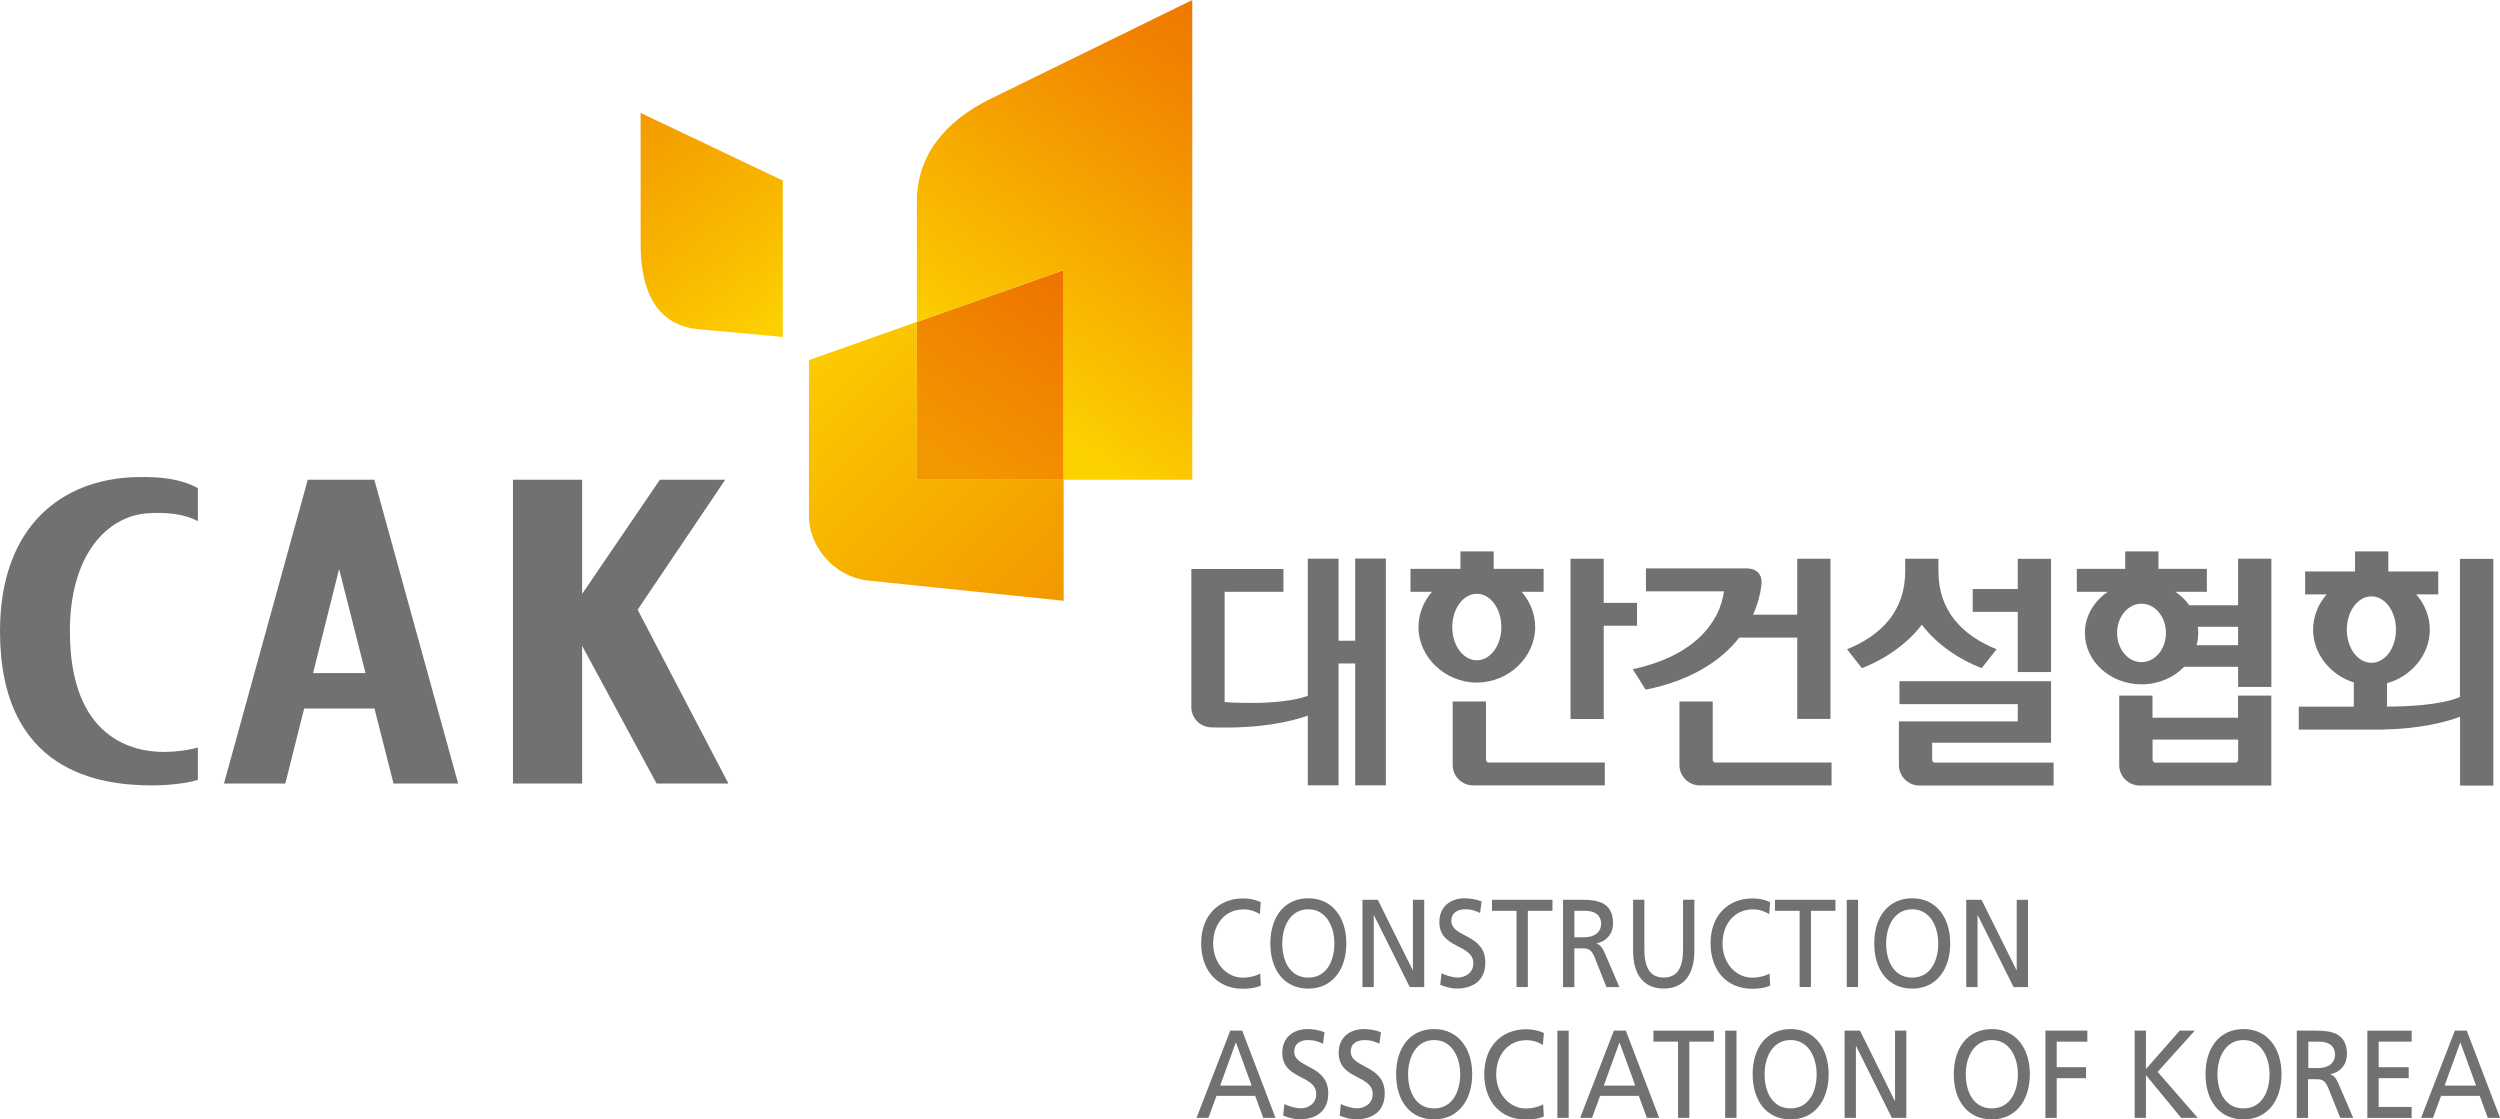 <svg width="67" height="30" viewBox="0 0 67 30" fill="none" xmlns="http://www.w3.org/2000/svg">
<g clip-path="url(#clip0_176_683)">
<path d="M33.764 24.501C33.631 24.414 33.481 24.371 33.326 24.371C32.836 24.371 32.513 24.761 32.513 25.286C32.513 25.812 32.87 26.202 33.311 26.202C33.463 26.202 33.666 26.159 33.772 26.088L33.791 26.414C33.629 26.488 33.432 26.499 33.307 26.499C32.637 26.499 32.191 26.023 32.191 25.278C32.191 24.534 32.664 24.078 33.311 24.078C33.475 24.078 33.637 24.105 33.788 24.179L33.764 24.505V24.501Z" fill="#727171"/>
<path d="M35.064 24.074C35.707 24.074 36.082 24.59 36.082 25.285C36.082 25.979 35.709 26.495 35.064 26.495C34.419 26.495 34.045 25.996 34.045 25.285C34.045 24.573 34.421 24.074 35.064 24.074ZM35.064 26.2C35.553 26.2 35.761 25.75 35.761 25.285C35.761 24.819 35.53 24.367 35.064 24.369C34.597 24.365 34.365 24.808 34.365 25.285C34.365 25.761 34.574 26.2 35.064 26.2Z" fill="#727171"/>
<path d="M36.512 24.115H36.925L37.86 25.998H37.866V24.115H38.169V26.453H37.781L36.823 24.53H36.817V26.453H36.514V24.115H36.512Z" fill="#727171"/>
<path d="M39.666 24.466C39.511 24.398 39.426 24.369 39.268 24.369C39.098 24.369 38.897 24.437 38.897 24.68C38.897 25.13 39.807 25.025 39.807 25.796C39.807 26.295 39.459 26.493 39.034 26.493C38.884 26.493 38.739 26.445 38.6 26.396L38.631 26.084C38.735 26.132 38.915 26.198 39.071 26.198C39.243 26.198 39.486 26.091 39.486 25.817C39.486 25.293 38.575 25.437 38.575 24.711C38.575 24.295 38.872 24.074 39.255 24.074C39.394 24.074 39.562 24.101 39.708 24.159L39.666 24.468V24.466Z" fill="#727171"/>
<path d="M40.643 24.41H39.986V24.115H41.606V24.41H40.946V26.453H40.643V24.41Z" fill="#727171"/>
<path d="M41.89 24.115H42.408C42.827 24.115 43.23 24.189 43.23 24.748C43.23 25.033 43.039 25.235 42.792 25.28V25.286C42.885 25.328 42.931 25.377 42.999 25.521L43.4 26.453H43.053L42.73 25.643C42.636 25.416 42.535 25.416 42.375 25.416H42.193V26.455H41.89V24.117V24.115ZM42.194 25.119H42.452C42.74 25.119 42.91 24.979 42.91 24.754C42.91 24.544 42.765 24.41 42.485 24.41H42.194V25.121V25.119Z" fill="#727171"/>
<path d="M45.409 25.484C45.409 26.142 45.108 26.493 44.588 26.493C44.067 26.493 43.767 26.14 43.767 25.484V24.113H44.069V25.441C44.069 25.891 44.196 26.198 44.588 26.198C44.98 26.198 45.106 25.889 45.106 25.441V24.113H45.409V25.484Z" fill="#727171"/>
<path d="M47.415 24.501C47.282 24.414 47.133 24.371 46.977 24.371C46.488 24.371 46.164 24.761 46.164 25.286C46.164 25.812 46.521 26.202 46.963 26.202C47.114 26.202 47.317 26.159 47.423 26.088L47.442 26.414C47.28 26.488 47.083 26.499 46.959 26.499C46.289 26.499 45.843 26.023 45.843 25.278C45.843 24.534 46.316 24.078 46.963 24.078C47.127 24.078 47.288 24.105 47.44 24.179L47.415 24.505V24.501Z" fill="#727171"/>
<path d="M48.228 24.41H47.57V24.115H49.19V24.41H48.533V26.453H48.23V24.41H48.228Z" fill="#727171"/>
<path d="M49.493 24.115H49.796V26.453H49.493V24.115Z" fill="#727171"/>
<path d="M51.248 24.074C51.891 24.074 52.266 24.59 52.266 25.285C52.266 25.979 51.893 26.495 51.248 26.495C50.603 26.495 50.23 25.996 50.23 25.285C50.23 24.573 50.605 24.074 51.248 24.074ZM51.248 26.2C51.737 26.2 51.945 25.75 51.945 25.285C51.945 24.819 51.715 24.367 51.248 24.369C50.781 24.365 50.549 24.808 50.549 25.285C50.549 25.761 50.758 26.2 51.248 26.2Z" fill="#727171"/>
<path d="M52.693 24.115H53.106L54.041 25.998H54.048V24.115H54.35V26.453H53.963L53.005 24.53H52.998V26.453H52.695V24.115H52.693Z" fill="#727171"/>
<path d="M32.971 27.621H33.291L34.184 29.959H33.855L33.639 29.369H32.602L32.386 29.959H32.067L32.971 27.621ZM33.12 27.937L32.7 29.095H33.544L33.123 27.937H33.12Z" fill="#727171"/>
<path d="M35.454 27.971C35.298 27.903 35.213 27.874 35.055 27.874C34.885 27.874 34.686 27.942 34.686 28.185C34.686 28.635 35.597 28.53 35.597 29.301C35.597 29.8 35.248 29.998 34.823 29.998C34.674 29.998 34.529 29.95 34.39 29.901L34.421 29.589C34.524 29.637 34.705 29.703 34.86 29.703C35.033 29.703 35.275 29.596 35.275 29.321C35.275 28.798 34.365 28.942 34.365 28.216C34.365 27.8 34.661 27.579 35.045 27.579C35.184 27.579 35.352 27.606 35.497 27.664L35.456 27.973L35.454 27.971Z" fill="#727171"/>
<path d="M36.97 27.971C36.814 27.903 36.731 27.874 36.572 27.874C36.402 27.874 36.2 27.942 36.2 28.185C36.2 28.635 37.111 28.53 37.111 29.301C37.111 29.8 36.763 29.998 36.337 29.998C36.19 29.998 36.043 29.95 35.904 29.901L35.933 29.589C36.037 29.637 36.217 29.703 36.373 29.703C36.545 29.703 36.788 29.596 36.788 29.321C36.788 28.798 35.877 28.942 35.877 28.216C35.877 27.8 36.173 27.579 36.557 27.579C36.696 27.579 36.864 27.606 37.009 27.664L36.968 27.973L36.97 27.971Z" fill="#727171"/>
<path d="M38.434 27.579C39.077 27.579 39.455 28.095 39.455 28.789C39.455 29.484 39.081 30 38.434 30C37.787 30 37.416 29.501 37.416 28.789C37.416 28.078 37.791 27.579 38.434 27.579ZM38.434 29.705C38.924 29.705 39.133 29.255 39.133 28.789C39.133 28.323 38.903 27.872 38.434 27.874C37.968 27.87 37.737 28.313 37.737 28.789C37.737 29.266 37.947 29.705 38.434 29.705Z" fill="#727171"/>
<path d="M41.348 28.007C41.216 27.92 41.066 27.877 40.911 27.877C40.421 27.877 40.098 28.267 40.098 28.792C40.098 29.318 40.456 29.708 40.896 29.708C41.048 29.708 41.251 29.664 41.357 29.594L41.375 29.92C41.214 29.994 41.019 30.005 40.894 30.005C40.224 30.005 39.778 29.528 39.778 28.784C39.778 28.04 40.251 27.584 40.898 27.584C41.062 27.584 41.222 27.611 41.375 27.685L41.35 28.011L41.348 28.007Z" fill="#727171"/>
<path d="M41.738 27.621H42.041V29.959H41.738V27.621Z" fill="#727171"/>
<path d="M43.252 27.621H43.572L44.466 29.959H44.136L43.92 29.369H42.883L42.667 29.959H42.348L43.252 27.621ZM43.402 27.937L42.981 29.095H43.825L43.404 27.937H43.402Z" fill="#727171"/>
<path d="M44.969 27.916H44.312V27.621H45.932V27.916H45.274V29.959H44.972V27.916H44.969Z" fill="#727171"/>
<path d="M46.235 27.621H46.538V29.959H46.235V27.621Z" fill="#727171"/>
<path d="M47.989 27.579C48.633 27.579 49.008 28.095 49.008 28.789C49.008 29.484 48.635 30 47.989 30C47.344 30 46.971 29.501 46.971 28.789C46.971 28.078 47.347 27.579 47.989 27.579ZM47.989 29.705C48.479 29.705 48.686 29.255 48.686 28.789C48.686 28.323 48.456 27.872 47.989 27.874C47.523 27.87 47.291 28.313 47.291 28.789C47.291 29.266 47.5 29.705 47.989 29.705Z" fill="#727171"/>
<path d="M49.435 27.621H49.848L50.781 29.504H50.787V27.621H51.09V29.959H50.702L49.744 28.035H49.738V29.959H49.435V27.621Z" fill="#727171"/>
<path d="M53.382 27.579C54.025 27.579 54.4 28.095 54.4 28.789C54.4 29.484 54.027 30 53.382 30C52.737 30 52.361 29.501 52.361 28.789C52.361 28.078 52.737 27.579 53.382 27.579ZM53.382 29.705C53.869 29.705 54.079 29.255 54.079 28.789C54.079 28.323 53.848 27.872 53.382 27.874C52.915 27.87 52.683 28.313 52.683 28.789C52.683 29.266 52.892 29.705 53.382 29.705Z" fill="#727171"/>
<path d="M54.815 27.621H55.941V27.916H55.12V28.601H55.906V28.895H55.12V29.961H54.817V27.623L54.815 27.621Z" fill="#727171"/>
<path d="M57.209 27.621H57.511V28.65L58.416 27.621H58.82L57.825 28.726L58.899 29.959H58.455L57.511 28.813V29.959H57.209V27.621Z" fill="#727171"/>
<path d="M60.127 27.579C60.77 27.579 61.145 28.095 61.145 28.789C61.145 29.484 60.772 30 60.127 30C59.482 30 59.108 29.501 59.108 28.789C59.108 28.078 59.484 27.579 60.127 27.579ZM60.127 29.705C60.616 29.705 60.824 29.255 60.824 28.789C60.824 28.323 60.593 27.872 60.127 27.874C59.66 27.87 59.428 28.313 59.428 28.789C59.428 29.266 59.637 29.705 60.127 29.705Z" fill="#727171"/>
<path d="M61.558 27.621H62.076C62.495 27.621 62.898 27.695 62.898 28.254C62.898 28.539 62.707 28.741 62.46 28.786V28.792C62.553 28.834 62.599 28.883 62.665 29.027L63.066 29.959H62.719L62.394 29.149C62.3 28.922 62.199 28.922 62.039 28.922H61.856V29.961H61.554V27.623L61.558 27.621ZM61.863 28.625H62.12C62.408 28.625 62.578 28.485 62.578 28.26C62.578 28.05 62.433 27.916 62.153 27.916H61.863V28.627V28.625Z" fill="#727171"/>
<path d="M63.445 27.621H64.632V27.916H63.748V28.601H64.553V28.895H63.748V29.666H64.632V29.961H63.445V27.623V27.621Z" fill="#727171"/>
<path d="M65.789 27.621H66.109L67.002 29.959H66.673L66.457 29.369H65.42L65.204 29.959H64.885L65.789 27.621ZM65.936 27.937L65.515 29.095H66.359L65.938 27.937H65.936Z" fill="#727171"/>
<path d="M24.573 8.627V12.858H28.506V7.239L24.573 8.627Z" fill="url(#paint0_linear_176_683)"/>
<path d="M28.506 12.858H24.573V8.627L21.68 9.65V13.837C21.68 14.631 22.338 15.456 23.265 15.559L28.506 16.101V12.858Z" fill="url(#paint1_linear_176_683)"/>
<path d="M26.556 2.643C25.283 3.268 24.573 4.204 24.573 5.394V8.627L28.506 7.237V12.856H31.953V0L26.558 2.643H26.556Z" fill="url(#paint2_linear_176_683)"/>
<path d="M20.979 4.839L17.169 3.026V6.558C17.169 7.521 17.43 8.703 18.724 8.824L20.979 9.03V4.839Z" fill="url(#paint3_linear_176_683)"/>
<path d="M1.873 16.917C1.873 14.861 2.873 13.833 3.955 13.756C4.445 13.721 4.953 13.773 5.303 13.969V13.078H5.297C4.833 12.831 4.312 12.769 3.63 12.787C1.661 12.841 0 14.101 0 16.915C0 20.701 2.682 21.049 4.082 21.049C4.509 21.049 5.007 20.995 5.303 20.899V20.033C5.044 20.109 4.673 20.152 4.397 20.152C3.574 20.152 1.873 19.804 1.873 16.915V16.917ZM8.248 12.857L6.002 20.998H7.647L8.151 18.989H10.036L10.546 20.998H12.278L10.032 12.857H8.248ZM8.39 18.039L9.088 15.251L9.796 18.039H8.39ZM17.09 16.338L19.436 12.857H17.685L15.601 15.917V12.857H13.747V20.998H15.601V17.307L17.596 20.998H19.521L17.088 16.338H17.09Z" fill="#727171"/>
<path d="M54.076 18.011H54.968V14.976H54.076V15.786H52.869V16.398H54.076V18.011Z" fill="#727171"/>
<path d="M51.505 16.741C51.882 17.246 52.486 17.669 53.11 17.906L53.508 17.4C52.566 17.019 51.95 16.351 51.95 15.314V14.974H51.059V15.314C51.059 16.351 50.443 17.019 49.501 17.4L49.899 17.906C50.523 17.666 51.127 17.244 51.505 16.741Z" fill="#727171"/>
<path d="M51.782 20.369V19.905H54.968V18.256H50.905V18.87H54.076V19.334H50.891V20.507C50.891 20.806 51.137 21.052 51.44 21.052H55.037V20.437H51.851C51.818 20.437 51.782 20.402 51.782 20.369Z" fill="#727171"/>
<path d="M42.98 16.77H43.872V16.157H42.98V14.974H42.09V19.27H42.98V16.77Z" fill="#727171"/>
<path d="M39.824 20.369V18.8H38.932V20.505C38.932 20.804 39.178 21.049 39.481 21.049H43.009V20.435H39.892C39.857 20.435 39.824 20.4 39.824 20.367V20.369Z" fill="#727171"/>
<path d="M41.143 16.806C41.143 16.454 41.006 16.117 40.78 15.86H41.369V15.245H40.031V14.777H39.139V15.245H37.801V15.86H38.378C38.152 16.117 38.015 16.454 38.015 16.806C38.015 17.612 38.728 18.293 39.579 18.293C40.429 18.293 41.143 17.612 41.143 16.806ZM38.921 16.806C38.921 16.309 39.216 15.913 39.579 15.913C39.942 15.913 40.236 16.309 40.236 16.806C40.236 17.303 39.942 17.695 39.579 17.695C39.216 17.695 38.921 17.307 38.921 16.806Z" fill="#727171"/>
<path d="M59.981 16.221H58.673C58.573 16.08 58.447 15.959 58.301 15.86H59.144V15.245H57.847V14.777H56.956V15.245H55.659V15.86H56.489C56.117 16.111 55.875 16.511 55.875 16.963C55.875 17.724 56.555 18.34 57.395 18.34C57.852 18.34 58.258 18.159 58.536 17.87H59.981V18.41H60.873V14.973H59.981V16.219V16.221ZM57.393 17.746C57.03 17.746 56.738 17.396 56.738 16.963C56.738 16.53 57.03 16.179 57.393 16.179C57.756 16.179 58.048 16.53 58.048 16.963C58.048 17.396 57.754 17.746 57.393 17.746ZM59.981 17.291H58.868C58.897 17.186 58.913 17.076 58.913 16.963C58.913 16.907 58.909 16.852 58.901 16.798H59.981V17.289V17.291Z" fill="#727171"/>
<path d="M59.981 19.235H57.687V18.642H56.795V20.508C56.795 20.806 57.042 21.052 57.343 21.052H60.871V18.642H59.979V19.235H59.981ZM59.981 20.369C59.981 20.402 59.946 20.438 59.913 20.438H57.758C57.722 20.438 57.689 20.402 57.689 20.369V19.821H59.983V20.369H59.981Z" fill="#727171"/>
<path d="M46.61 17.087H48.166V19.268H49.057V14.974H48.166V16.473H46.983C47.102 16.209 47.176 15.941 47.207 15.677C47.234 15.446 47.131 15.233 46.799 15.233H44.111V15.848H46.202C46.094 16.66 45.432 17.576 43.758 17.934L44.103 18.483C45.303 18.244 46.119 17.718 46.614 17.087H46.61Z" fill="#727171"/>
<path d="M45.901 20.369V18.8H45.009V20.505C45.009 20.804 45.256 21.049 45.558 21.049H49.086V20.435H45.969C45.934 20.435 45.901 20.4 45.901 20.367V20.369Z" fill="#727171"/>
<path d="M36.319 17.171H35.873V14.973H35.049V18.649C34.263 18.93 32.82 18.816 32.82 18.816V15.861H34.396V15.249H31.928V18.952C31.928 19.247 32.164 19.486 32.459 19.494C32.459 19.494 32.463 19.494 32.465 19.494C32.469 19.494 32.473 19.494 32.477 19.494H32.484C33.79 19.534 34.614 19.334 35.049 19.179V21.047H35.873V17.781H36.319V21.047H37.142V14.969H36.319V17.167V17.171Z" fill="#727171"/>
<path d="M65.926 14.975V18.68C65.378 18.907 64.459 18.936 63.972 18.936V18.309C64.623 18.132 65.119 17.546 65.119 16.876C65.119 16.522 64.982 16.188 64.754 15.93H65.345V15.316H64.007V14.777H63.115V15.316H61.778V15.93H62.354C62.128 16.188 61.991 16.522 61.991 16.876C61.991 17.524 62.458 18.097 63.082 18.289V18.938H61.607V19.553H63.42C63.567 19.555 63.706 19.555 63.841 19.553H63.849C64.895 19.53 65.569 19.344 65.93 19.208V21.054H66.822V14.977H65.93L65.926 14.975ZM63.555 17.763C63.19 17.763 62.895 17.373 62.895 16.876C62.895 16.379 63.19 15.983 63.555 15.983C63.92 15.983 64.212 16.379 64.212 16.876C64.212 17.373 63.918 17.763 63.555 17.763Z" fill="#727171"/>
</g>
<defs>
<linearGradient id="paint0_linear_176_683" x1="25.705" y1="12.527" x2="29.67" y2="6.833" gradientUnits="userSpaceOnUse">
<stop stop-color="#F39700"/>
<stop offset="1" stop-color="#ED6C00"/>
</linearGradient>
<linearGradient id="paint1_linear_176_683" x1="20.764" y1="9.575" x2="27.88" y2="16.624" gradientUnits="userSpaceOnUse">
<stop stop-color="#FDD000"/>
<stop offset="0.4" stop-color="#F8B800"/>
<stop offset="1" stop-color="#F39800"/>
</linearGradient>
<linearGradient id="paint2_linear_176_683" x1="26.703" y1="10.349" x2="34.334" y2="-0.44" gradientUnits="userSpaceOnUse">
<stop stop-color="#FDD000"/>
<stop offset="0.08" stop-color="#FBC700"/>
<stop offset="0.71" stop-color="#F18500"/>
<stop offset="1" stop-color="#ED6C00"/>
</linearGradient>
<linearGradient id="paint3_linear_176_683" x1="21.166" y1="8.483" x2="17.085" y2="2.856" gradientUnits="userSpaceOnUse">
<stop stop-color="#FDD000"/>
<stop offset="0.4" stop-color="#F8B800"/>
<stop offset="1" stop-color="#F39800"/>
</linearGradient>
<clipPath id="clip0_176_683">
<rect width="67" height="30" fill="white"/>
</clipPath>
</defs>
</svg>
